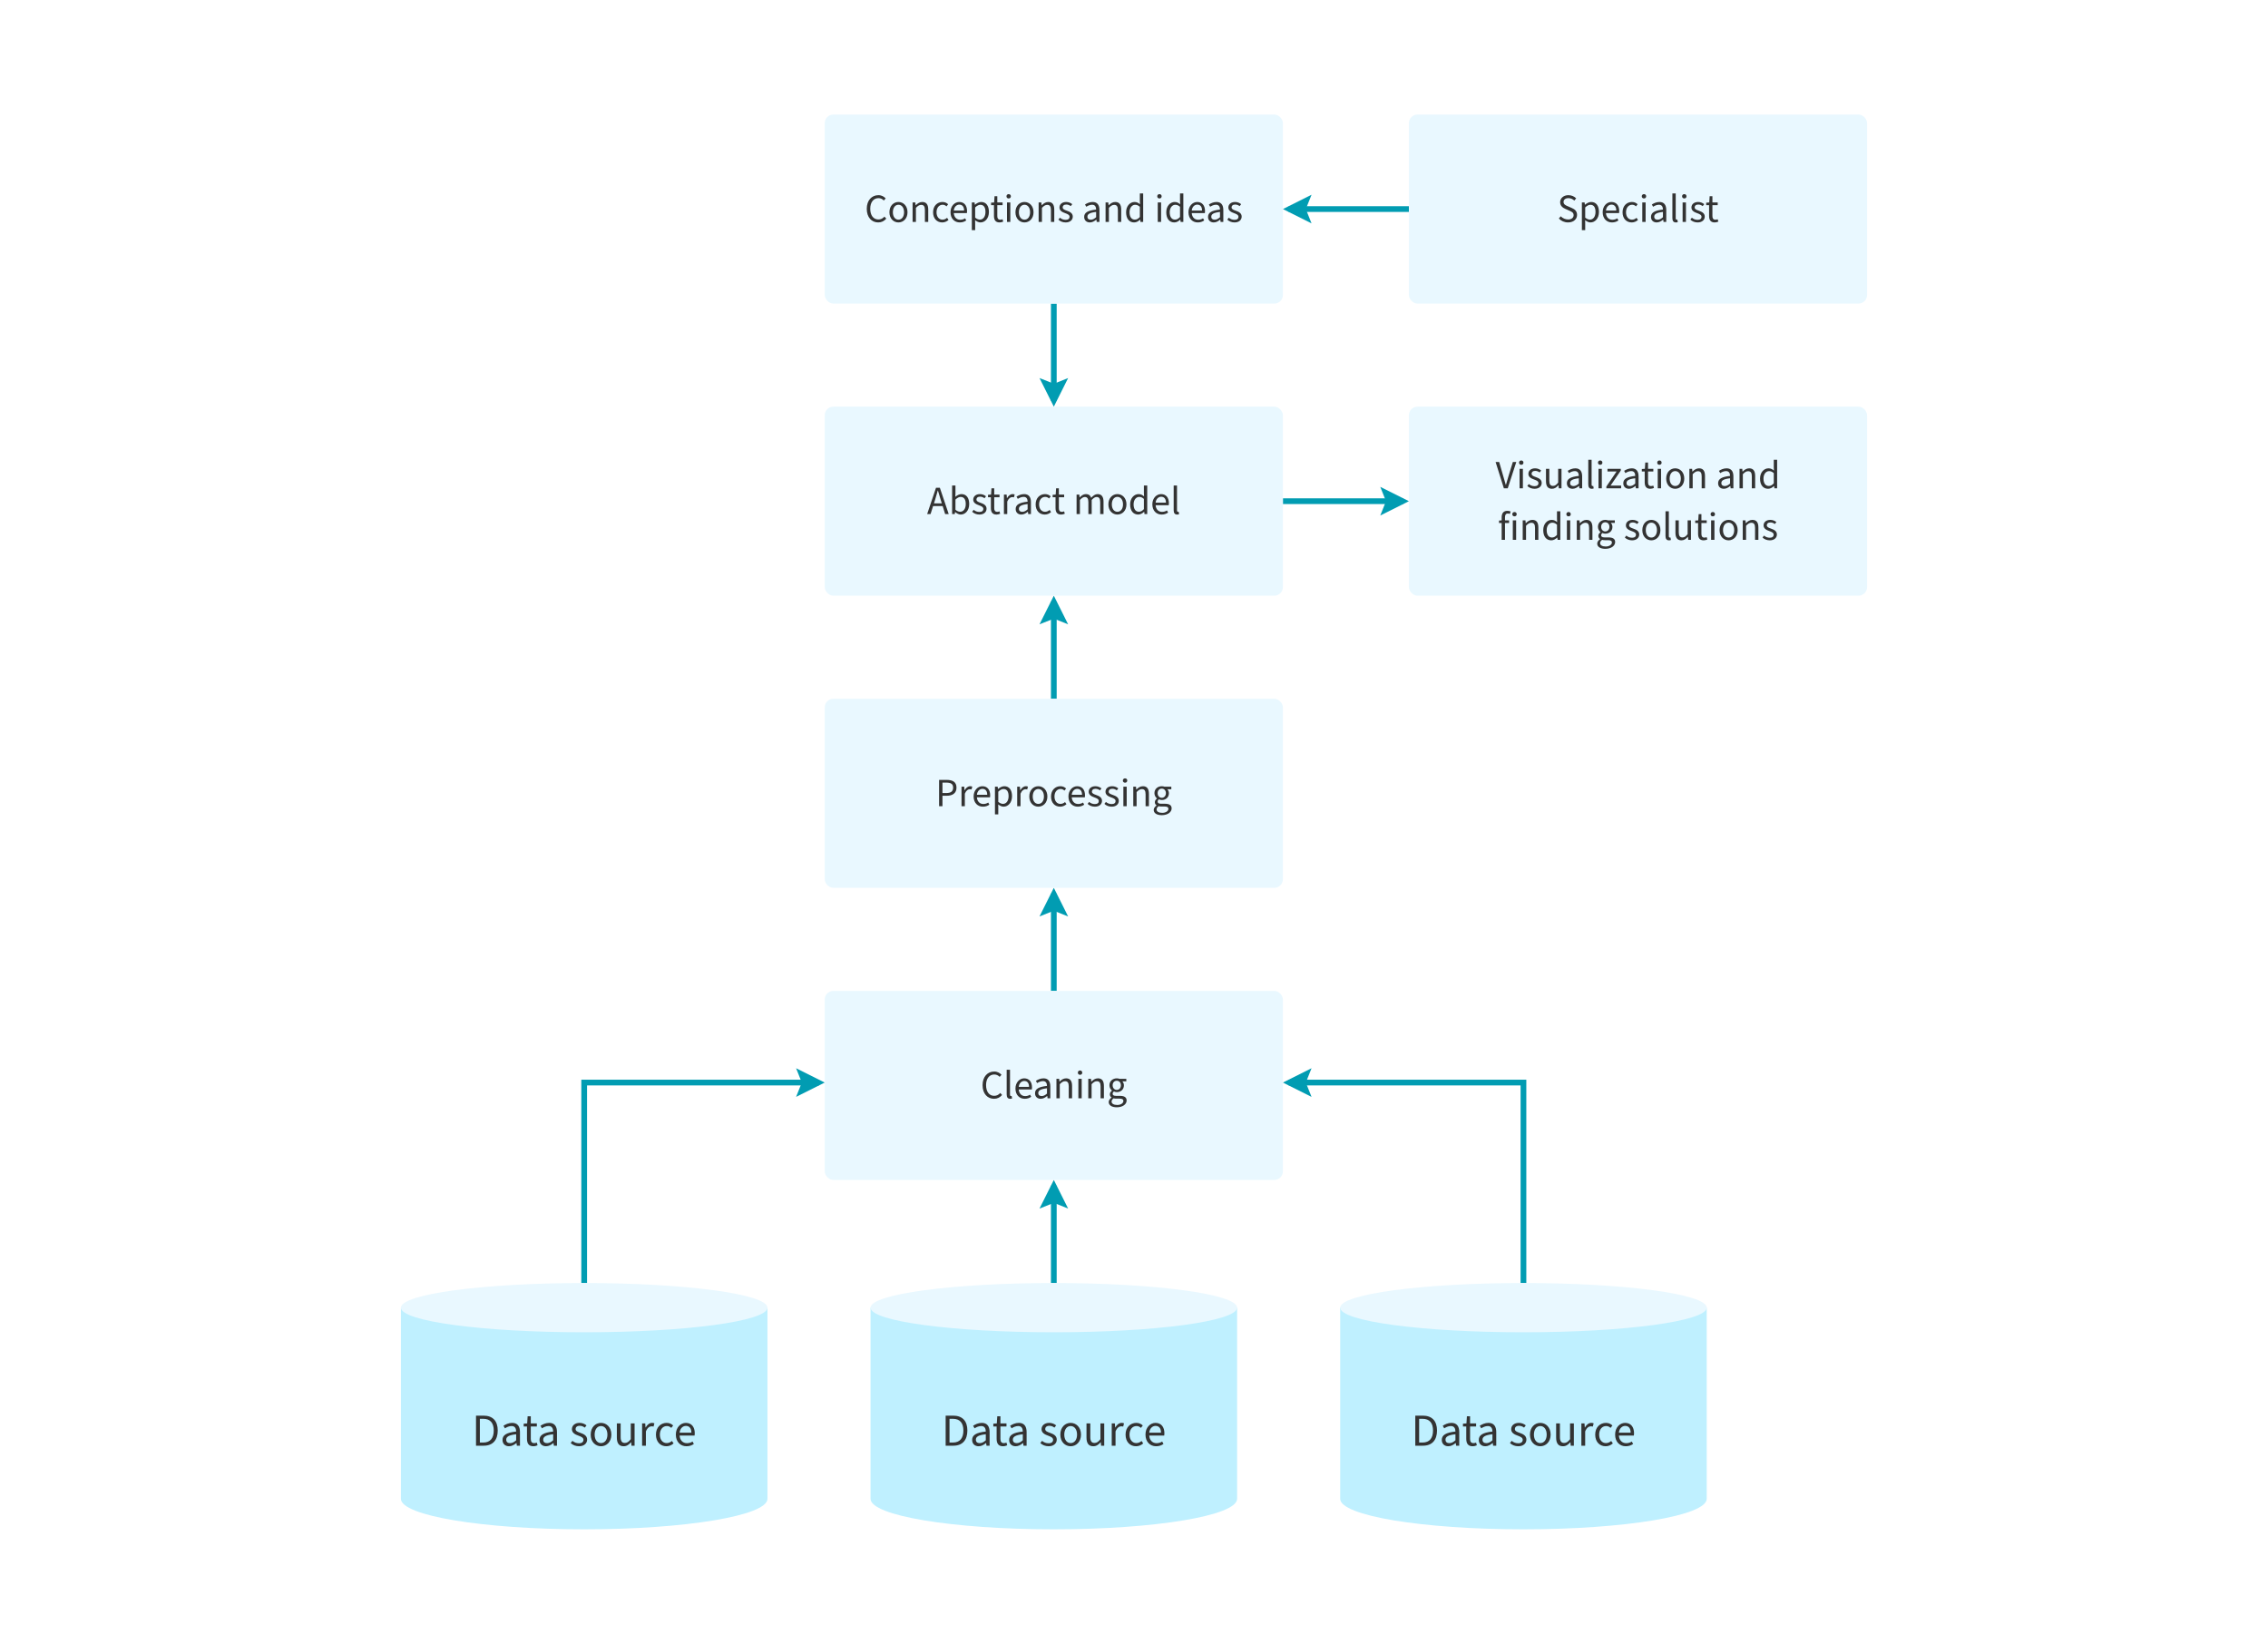 <svg width="792" height="574" viewBox="0 0 792 574" fill="none" xmlns="http://www.w3.org/2000/svg">
<rect width="792" height="574" fill="white"/>
<rect x="492" y="142" width="160" height="66" rx="3" fill="#E9F8FF"/>
<path d="M525.159 170.5L522.275 161.316H523.521L524.949 166.272C525.257 167.35 525.495 168.232 525.831 169.296H525.887C526.223 168.232 526.447 167.35 526.769 166.272L528.295 161.316H529.499L526.517 170.5H525.159ZM530.642 170.5V163.696H531.804V170.5H530.642ZM531.23 162.296C530.782 162.296 530.46 162.002 530.46 161.54C530.46 161.092 530.782 160.784 531.23 160.784C531.678 160.784 532 161.092 532 161.54C532 162.002 531.678 162.296 531.23 162.296ZM535.879 170.668C534.885 170.668 533.975 170.304 533.345 169.688L533.877 169.016C534.465 169.506 535.081 169.758 535.921 169.758C536.817 169.758 537.251 169.296 537.251 168.708C537.251 168.008 536.495 167.714 535.725 167.434C534.703 167.07 533.723 166.58 533.723 165.46C533.723 164.368 534.591 163.528 536.075 163.528C536.929 163.528 537.657 163.85 538.189 164.298L537.657 164.97C537.181 164.62 536.691 164.424 536.089 164.424C535.221 164.424 534.843 164.9 534.843 165.404C534.843 166.02 535.431 166.272 536.285 166.566C537.349 166.944 538.371 167.406 538.371 168.638C538.371 169.744 537.489 170.668 535.879 170.668ZM541.954 170.668C540.512 170.668 539.868 169.744 539.868 168.008V163.696H541.03V167.854C541.03 169.114 541.422 169.66 542.318 169.66C543.004 169.66 543.494 169.31 544.124 168.512V163.696H545.286V170.5H544.334L544.236 169.436H544.194C543.564 170.178 542.892 170.668 541.954 170.668ZM549.15 170.668C548.016 170.668 547.162 169.968 547.162 168.736C547.162 167.224 548.422 166.496 551.334 166.174C551.32 165.32 551.04 164.494 549.934 164.494C549.15 164.494 548.436 164.844 547.904 165.194L547.456 164.41C548.086 163.99 549.038 163.528 550.13 163.528C551.782 163.528 552.496 164.634 552.496 166.314V170.5H551.544L551.432 169.688H551.39C550.746 170.234 550.004 170.668 549.15 170.668ZM549.472 169.716C550.13 169.716 550.676 169.422 551.334 168.848V167C549.038 167.266 548.296 167.784 548.296 168.666C548.296 169.422 548.814 169.716 549.472 169.716ZM555.854 170.668C554.986 170.668 554.636 170.108 554.636 169.128V160.532H555.798V169.212C555.798 169.576 555.952 169.702 556.134 169.702C556.204 169.702 556.26 169.702 556.372 169.674L556.526 170.542C556.358 170.626 556.148 170.668 555.854 170.668ZM558.205 170.5V163.696H559.367V170.5H558.205ZM558.793 162.296C558.345 162.296 558.023 162.002 558.023 161.54C558.023 161.092 558.345 160.784 558.793 160.784C559.241 160.784 559.563 161.092 559.563 161.54C559.563 162.002 559.241 162.296 558.793 162.296ZM560.95 170.5V169.884L564.52 164.634H561.342V163.696H565.99V164.312L562.42 169.548H566.116V170.5H560.95ZM568.851 170.668C567.717 170.668 566.863 169.968 566.863 168.736C566.863 167.224 568.123 166.496 571.035 166.174C571.021 165.32 570.741 164.494 569.635 164.494C568.851 164.494 568.137 164.844 567.605 165.194L567.157 164.41C567.787 163.99 568.739 163.528 569.831 163.528C571.483 163.528 572.197 164.634 572.197 166.314V170.5H571.245L571.133 169.688H571.091C570.447 170.234 569.705 170.668 568.851 170.668ZM569.173 169.716C569.831 169.716 570.377 169.422 571.035 168.848V167C568.739 167.266 567.997 167.784 567.997 168.666C567.997 169.422 568.515 169.716 569.173 169.716ZM576.288 170.668C574.832 170.668 574.342 169.744 574.342 168.386V164.634H573.334V163.766L574.398 163.696L574.538 161.512H575.504V163.696H577.352V164.634H575.504V168.414C575.504 169.24 575.784 169.716 576.554 169.716C576.806 169.716 577.058 169.674 577.338 169.548L577.576 170.374C577.212 170.542 576.75 170.668 576.288 170.668ZM578.89 170.5V163.696H580.052V170.5H578.89ZM579.478 162.296C579.03 162.296 578.708 162.002 578.708 161.54C578.708 161.092 579.03 160.784 579.478 160.784C579.926 160.784 580.248 161.092 580.248 161.54C580.248 162.002 579.926 162.296 579.478 162.296ZM584.995 170.668C583.329 170.668 581.845 169.366 581.845 167.112C581.845 164.83 583.329 163.528 584.995 163.528C586.661 163.528 588.159 164.83 588.159 167.112C588.159 169.366 586.661 170.668 584.995 170.668ZM584.995 169.702C586.171 169.702 586.955 168.666 586.955 167.112C586.955 165.544 586.171 164.494 584.995 164.494C583.833 164.494 583.049 165.544 583.049 167.112C583.049 168.666 583.833 169.702 584.995 169.702ZM589.937 170.5V163.696H590.889L590.987 164.676H591.029C591.673 164.032 592.373 163.528 593.311 163.528C594.753 163.528 595.397 164.452 595.397 166.188V170.5H594.235V166.342C594.235 165.068 593.843 164.536 592.947 164.536C592.261 164.536 591.771 164.886 591.099 165.572V170.5H589.937ZM601.964 170.668C600.83 170.668 599.976 169.968 599.976 168.736C599.976 167.224 601.236 166.496 604.148 166.174C604.134 165.32 603.854 164.494 602.748 164.494C601.964 164.494 601.25 164.844 600.718 165.194L600.27 164.41C600.9 163.99 601.852 163.528 602.944 163.528C604.596 163.528 605.31 164.634 605.31 166.314V170.5H604.358L604.246 169.688H604.204C603.56 170.234 602.818 170.668 601.964 170.668ZM602.286 169.716C602.944 169.716 603.49 169.422 604.148 168.848V167C601.852 167.266 601.11 167.784 601.11 168.666C601.11 169.422 601.628 169.716 602.286 169.716ZM607.451 170.5V163.696H608.403L608.501 164.676H608.543C609.187 164.032 609.887 163.528 610.825 163.528C612.267 163.528 612.911 164.452 612.911 166.188V170.5H611.749V166.342C611.749 165.068 611.357 164.536 610.461 164.536C609.775 164.536 609.285 164.886 608.613 165.572V170.5H607.451ZM617.431 170.668C615.723 170.668 614.617 169.38 614.617 167.112C614.617 164.9 616.017 163.528 617.571 163.528C618.355 163.528 618.873 163.822 619.475 164.312L619.419 163.15V160.532H620.581V170.5H619.629L619.531 169.702H619.489C618.957 170.22 618.229 170.668 617.431 170.668ZM617.683 169.688C618.313 169.688 618.859 169.38 619.419 168.764V165.208C618.845 164.69 618.327 164.508 617.767 164.508C616.689 164.508 615.821 165.544 615.821 167.098C615.821 168.722 616.493 169.688 617.683 169.688ZM524.392 188.5V182.634H523.468V181.766L524.392 181.696V180.632C524.392 179.246 525.022 178.364 526.38 178.364C526.8 178.364 527.234 178.462 527.514 178.588L527.262 179.442C526.996 179.358 526.744 179.302 526.506 179.302C525.862 179.302 525.554 179.764 525.554 180.632V181.696H526.982V182.634H525.554V188.5H524.392ZM528.284 188.5V181.696H529.446V188.5H528.284ZM528.872 180.296C528.424 180.296 528.102 180.002 528.102 179.54C528.102 179.092 528.424 178.784 528.872 178.784C529.32 178.784 529.642 179.092 529.642 179.54C529.642 180.002 529.32 180.296 528.872 180.296ZM531.743 188.5V181.696H532.695L532.793 182.676H532.835C533.479 182.032 534.179 181.528 535.117 181.528C536.559 181.528 537.203 182.452 537.203 184.188V188.5H536.041V184.342C536.041 183.068 535.649 182.536 534.753 182.536C534.067 182.536 533.577 182.886 532.905 183.572V188.5H531.743ZM541.723 188.668C540.015 188.668 538.909 187.38 538.909 185.112C538.909 182.9 540.309 181.528 541.863 181.528C542.647 181.528 543.165 181.822 543.767 182.312L543.711 181.15V178.532H544.873V188.5H543.921L543.823 187.702H543.781C543.249 188.22 542.521 188.668 541.723 188.668ZM541.975 187.688C542.605 187.688 543.151 187.38 543.711 186.764V183.208C543.137 182.69 542.619 182.508 542.059 182.508C540.981 182.508 540.113 183.544 540.113 185.098C540.113 186.722 540.785 187.688 541.975 187.688ZM547.165 188.5V181.696H548.327V188.5H547.165ZM547.753 180.296C547.305 180.296 546.983 180.002 546.983 179.54C546.983 179.092 547.305 178.784 547.753 178.784C548.201 178.784 548.523 179.092 548.523 179.54C548.523 180.002 548.201 180.296 547.753 180.296ZM550.624 188.5V181.696H551.576L551.674 182.676H551.716C552.36 182.032 553.06 181.528 553.998 181.528C555.44 181.528 556.084 182.452 556.084 184.188V188.5H554.922V184.342C554.922 183.068 554.53 182.536 553.634 182.536C552.948 182.536 552.458 182.886 551.786 183.572V188.5H550.624ZM560.576 191.636C558.91 191.636 557.762 190.978 557.762 189.802C557.762 189.228 558.14 188.682 558.756 188.262V188.206C558.42 187.996 558.154 187.632 558.154 187.1C558.154 186.526 558.546 186.078 558.896 185.84V185.784C558.448 185.42 558.014 184.762 558.014 183.95C558.014 182.466 559.19 181.528 560.576 181.528C560.954 181.528 561.29 181.598 561.542 181.696H563.908V182.592H562.522C562.844 182.9 563.068 183.404 563.068 183.978C563.068 185.434 561.962 186.344 560.576 186.344C560.24 186.344 559.876 186.26 559.568 186.106C559.316 186.316 559.134 186.54 559.134 186.918C559.134 187.338 559.414 187.646 560.324 187.646H561.64C563.222 187.646 564.02 188.15 564.02 189.27C564.02 190.544 562.69 191.636 560.576 191.636ZM560.576 185.56C561.36 185.56 562.018 184.944 562.018 183.95C562.018 182.97 561.374 182.368 560.576 182.368C559.778 182.368 559.134 182.956 559.134 183.95C559.134 184.944 559.792 185.56 560.576 185.56ZM560.744 190.824C562.032 190.824 562.886 190.152 562.886 189.452C562.886 188.822 562.41 188.612 561.514 188.612H560.352C560.086 188.612 559.764 188.584 559.47 188.5C558.98 188.85 558.77 189.256 558.77 189.648C558.77 190.376 559.512 190.824 560.744 190.824ZM569.929 188.668C568.935 188.668 568.025 188.304 567.395 187.688L567.927 187.016C568.515 187.506 569.131 187.758 569.971 187.758C570.867 187.758 571.301 187.296 571.301 186.708C571.301 186.008 570.545 185.714 569.775 185.434C568.753 185.07 567.773 184.58 567.773 183.46C567.773 182.368 568.641 181.528 570.125 181.528C570.979 181.528 571.707 181.85 572.239 182.298L571.707 182.97C571.231 182.62 570.741 182.424 570.139 182.424C569.271 182.424 568.893 182.9 568.893 183.404C568.893 184.02 569.481 184.272 570.335 184.566C571.399 184.944 572.421 185.406 572.421 186.638C572.421 187.744 571.539 188.668 569.929 188.668ZM576.662 188.668C574.996 188.668 573.512 187.366 573.512 185.112C573.512 182.83 574.996 181.528 576.662 181.528C578.328 181.528 579.826 182.83 579.826 185.112C579.826 187.366 578.328 188.668 576.662 188.668ZM576.662 187.702C577.838 187.702 578.622 186.666 578.622 185.112C578.622 183.544 577.838 182.494 576.662 182.494C575.5 182.494 574.716 183.544 574.716 185.112C574.716 186.666 575.5 187.702 576.662 187.702ZM582.822 188.668C581.954 188.668 581.604 188.108 581.604 187.128V178.532H582.766V187.212C582.766 187.576 582.92 187.702 583.102 187.702C583.172 187.702 583.228 187.702 583.34 187.674L583.494 188.542C583.326 188.626 583.116 188.668 582.822 188.668ZM587.16 188.668C585.718 188.668 585.074 187.744 585.074 186.008V181.696H586.236V185.854C586.236 187.114 586.628 187.66 587.524 187.66C588.21 187.66 588.7 187.31 589.33 186.512V181.696H590.492V188.5H589.54L589.442 187.436H589.4C588.77 188.178 588.098 188.668 587.16 188.668ZM594.93 188.668C593.474 188.668 592.984 187.744 592.984 186.386V182.634H591.976V181.766L593.04 181.696L593.18 179.512H594.146V181.696H595.994V182.634H594.146V186.414C594.146 187.24 594.426 187.716 595.196 187.716C595.448 187.716 595.7 187.674 595.98 187.548L596.218 188.374C595.854 188.542 595.392 188.668 594.93 188.668ZM597.532 188.5V181.696H598.694V188.5H597.532ZM598.12 180.296C597.672 180.296 597.35 180.002 597.35 179.54C597.35 179.092 597.672 178.784 598.12 178.784C598.568 178.784 598.89 179.092 598.89 179.54C598.89 180.002 598.568 180.296 598.12 180.296ZM603.637 188.668C601.971 188.668 600.487 187.366 600.487 185.112C600.487 182.83 601.971 181.528 603.637 181.528C605.303 181.528 606.801 182.83 606.801 185.112C606.801 187.366 605.303 188.668 603.637 188.668ZM603.637 187.702C604.813 187.702 605.597 186.666 605.597 185.112C605.597 183.544 604.813 182.494 603.637 182.494C602.475 182.494 601.691 183.544 601.691 185.112C601.691 186.666 602.475 187.702 603.637 187.702ZM608.579 188.5V181.696H609.531L609.629 182.676H609.671C610.315 182.032 611.015 181.528 611.953 181.528C613.395 181.528 614.039 182.452 614.039 184.188V188.5H612.877V184.342C612.877 183.068 612.485 182.536 611.589 182.536C610.903 182.536 610.413 182.886 609.741 183.572V188.5H608.579ZM618.013 188.668C617.019 188.668 616.109 188.304 615.479 187.688L616.011 187.016C616.599 187.506 617.215 187.758 618.055 187.758C618.951 187.758 619.385 187.296 619.385 186.708C619.385 186.008 618.629 185.714 617.859 185.434C616.837 185.07 615.857 184.58 615.857 183.46C615.857 182.368 616.725 181.528 618.209 181.528C619.063 181.528 619.791 181.85 620.323 182.298L619.791 182.97C619.315 182.62 618.825 182.424 618.223 182.424C617.355 182.424 616.977 182.9 616.977 183.404C616.977 184.02 617.565 184.272 618.419 184.566C619.483 184.944 620.505 185.406 620.505 186.638C620.505 187.744 619.623 188.668 618.013 188.668Z" fill="#333333"/>
<path d="M532 448L532 378L450 378" stroke="#019CB2" stroke-width="2"/>
<path d="M448 377.999C448 377.999 458 383 458 383L456.001 377.999L458 373C458 373 448 377.999 448 377.999Z" fill="#019CB2"/>
<path d="M204 448L204 378L286 378" stroke="#019CB2" stroke-width="2"/>
<path d="M288 377.999C288 377.999 278 383 278 383L279.999 377.999L278 373C278 373 288 377.999 288 377.999Z" fill="#019CB2"/>
<path d="M368 448L368 414" stroke="#019CB2" stroke-width="2"/>
<path d="M368.001 412C368.001 412 363 422 363 422L368.001 420.001L373 422C373 422 368.001 412 368.001 412Z" fill="#019CB2"/>
<path d="M304 456.6V523.346C304 529.23 332.654 534 368 534C403.346 534 432 529.23 432 523.346V456.6H304Z" fill="#BFF0FF"/>
<ellipse cx="368" cy="456.6" rx="64" ry="8.6" fill="#E9F8FF"/>
<path d="M330.229 504.8V494.304H332.853C336.085 494.304 337.813 496.176 337.813 499.504C337.813 502.848 336.085 504.8 332.917 504.8H330.229ZM331.573 503.696H332.757C335.205 503.696 336.421 502.16 336.421 499.504C336.421 496.864 335.205 495.408 332.757 495.408H331.573V503.696ZM341.752 504.992C340.456 504.992 339.48 504.192 339.48 502.784C339.48 501.056 340.92 500.224 344.248 499.856C344.232 498.88 343.912 497.936 342.648 497.936C341.752 497.936 340.936 498.336 340.328 498.736L339.816 497.84C340.536 497.36 341.624 496.832 342.872 496.832C344.76 496.832 345.576 498.096 345.576 500.016V504.8H344.488L344.36 503.872H344.312C343.576 504.496 342.728 504.992 341.752 504.992ZM342.12 503.904C342.872 503.904 343.496 503.568 344.248 502.912V500.8C341.624 501.104 340.776 501.696 340.776 502.704C340.776 503.568 341.368 503.904 342.12 503.904ZM350.252 504.992C348.588 504.992 348.028 503.936 348.028 502.384V498.096H346.876V497.104L348.092 497.024L348.252 494.528H349.356V497.024H351.468V498.096H349.356V502.416C349.356 503.36 349.676 503.904 350.556 503.904C350.844 503.904 351.132 503.856 351.452 503.712L351.724 504.656C351.308 504.848 350.78 504.992 350.252 504.992ZM354.674 504.992C353.378 504.992 352.402 504.192 352.402 502.784C352.402 501.056 353.842 500.224 357.17 499.856C357.154 498.88 356.834 497.936 355.57 497.936C354.674 497.936 353.858 498.336 353.25 498.736L352.738 497.84C353.458 497.36 354.546 496.832 355.794 496.832C357.682 496.832 358.498 498.096 358.498 500.016V504.8H357.41L357.282 503.872H357.234C356.498 504.496 355.65 504.992 354.674 504.992ZM355.042 503.904C355.794 503.904 356.418 503.568 357.17 502.912V500.8C354.546 501.104 353.698 501.696 353.698 502.704C353.698 503.568 354.29 503.904 355.042 503.904ZM366.18 504.992C365.044 504.992 364.004 504.576 363.284 503.872L363.892 503.104C364.564 503.664 365.268 503.952 366.228 503.952C367.252 503.952 367.748 503.424 367.748 502.752C367.748 501.952 366.884 501.616 366.004 501.296C364.836 500.88 363.716 500.32 363.716 499.04C363.716 497.792 364.708 496.832 366.404 496.832C367.38 496.832 368.212 497.2 368.82 497.712L368.212 498.48C367.668 498.08 367.108 497.856 366.42 497.856C365.428 497.856 364.996 498.4 364.996 498.976C364.996 499.68 365.668 499.968 366.644 500.304C367.86 500.736 369.028 501.264 369.028 502.672C369.028 503.936 368.02 504.992 366.18 504.992ZM373.875 504.992C371.971 504.992 370.275 503.504 370.275 500.928C370.275 498.32 371.971 496.832 373.875 496.832C375.779 496.832 377.491 498.32 377.491 500.928C377.491 503.504 375.779 504.992 373.875 504.992ZM373.875 503.888C375.219 503.888 376.115 502.704 376.115 500.928C376.115 499.136 375.219 497.936 373.875 497.936C372.547 497.936 371.651 499.136 371.651 500.928C371.651 502.704 372.547 503.888 373.875 503.888ZM381.795 504.992C380.147 504.992 379.411 503.936 379.411 501.952V497.024H380.739V501.776C380.739 503.216 381.187 503.84 382.211 503.84C382.995 503.84 383.555 503.44 384.275 502.528V497.024H385.603V504.8H384.515L384.403 503.584H384.355C383.635 504.432 382.867 504.992 381.795 504.992ZM388.226 504.8V497.024H389.314L389.426 498.432H389.474C390.018 497.456 390.818 496.832 391.682 496.832C392.034 496.832 392.274 496.88 392.514 496.992L392.226 498.128C392.002 498.064 391.826 498.032 391.522 498.032C390.866 498.032 390.082 498.496 389.554 499.808V504.8H388.226ZM396.704 504.992C394.64 504.992 393.056 503.504 393.056 500.928C393.056 498.32 394.8 496.832 396.8 496.832C397.824 496.832 398.528 497.232 399.072 497.744L398.416 498.576C397.984 498.176 397.488 497.936 396.864 497.936C395.456 497.936 394.432 499.136 394.432 500.928C394.432 502.704 395.392 503.888 396.816 503.888C397.536 503.888 398.176 503.568 398.64 503.152L399.216 504C398.512 504.64 397.632 504.992 396.704 504.992ZM403.721 504.992C401.641 504.992 400.009 503.488 400.009 500.912C400.009 498.384 401.721 496.832 403.497 496.832C405.481 496.832 406.617 498.24 406.617 500.48C406.617 500.768 406.601 501.008 406.553 501.264H401.321C401.433 502.864 402.409 503.92 403.881 503.92C404.633 503.92 405.289 503.712 405.833 503.344L406.297 504.192C405.625 504.672 404.793 504.992 403.721 504.992ZM401.321 500.24H405.433C405.433 498.704 404.713 497.888 403.529 497.888C402.441 497.888 401.481 498.752 401.321 500.24Z" fill="#333333"/>
<path d="M140 456.6V523.346C140 529.23 168.654 534 204 534C239.346 534 268 529.23 268 523.346V456.6H140Z" fill="#BFF0FF"/>
<ellipse cx="204" cy="456.6" rx="64" ry="8.6" fill="#E9F8FF"/>
<path d="M166.229 504.8V494.304H168.853C172.085 494.304 173.813 496.176 173.813 499.504C173.813 502.848 172.085 504.8 168.917 504.8H166.229ZM167.573 503.696H168.757C171.205 503.696 172.421 502.16 172.421 499.504C172.421 496.864 171.205 495.408 168.757 495.408H167.573V503.696ZM177.752 504.992C176.456 504.992 175.48 504.192 175.48 502.784C175.48 501.056 176.92 500.224 180.248 499.856C180.232 498.88 179.912 497.936 178.648 497.936C177.752 497.936 176.936 498.336 176.328 498.736L175.816 497.84C176.536 497.36 177.624 496.832 178.872 496.832C180.76 496.832 181.576 498.096 181.576 500.016V504.8H180.488L180.36 503.872H180.312C179.576 504.496 178.728 504.992 177.752 504.992ZM178.12 503.904C178.872 503.904 179.496 503.568 180.248 502.912V500.8C177.624 501.104 176.776 501.696 176.776 502.704C176.776 503.568 177.368 503.904 178.12 503.904ZM186.252 504.992C184.588 504.992 184.028 503.936 184.028 502.384V498.096H182.876V497.104L184.092 497.024L184.252 494.528H185.356V497.024H187.468V498.096H185.356V502.416C185.356 503.36 185.676 503.904 186.556 503.904C186.844 503.904 187.132 503.856 187.452 503.712L187.724 504.656C187.308 504.848 186.78 504.992 186.252 504.992ZM190.674 504.992C189.378 504.992 188.402 504.192 188.402 502.784C188.402 501.056 189.842 500.224 193.17 499.856C193.154 498.88 192.834 497.936 191.57 497.936C190.674 497.936 189.858 498.336 189.25 498.736L188.738 497.84C189.458 497.36 190.546 496.832 191.794 496.832C193.682 496.832 194.498 498.096 194.498 500.016V504.8H193.41L193.282 503.872H193.234C192.498 504.496 191.65 504.992 190.674 504.992ZM191.042 503.904C191.794 503.904 192.418 503.568 193.17 502.912V500.8C190.546 501.104 189.698 501.696 189.698 502.704C189.698 503.568 190.29 503.904 191.042 503.904ZM202.18 504.992C201.044 504.992 200.004 504.576 199.284 503.872L199.892 503.104C200.564 503.664 201.268 503.952 202.228 503.952C203.252 503.952 203.748 503.424 203.748 502.752C203.748 501.952 202.884 501.616 202.004 501.296C200.836 500.88 199.716 500.32 199.716 499.04C199.716 497.792 200.708 496.832 202.404 496.832C203.38 496.832 204.212 497.2 204.82 497.712L204.212 498.48C203.668 498.08 203.108 497.856 202.42 497.856C201.428 497.856 200.996 498.4 200.996 498.976C200.996 499.68 201.668 499.968 202.644 500.304C203.86 500.736 205.028 501.264 205.028 502.672C205.028 503.936 204.02 504.992 202.18 504.992ZM209.875 504.992C207.971 504.992 206.275 503.504 206.275 500.928C206.275 498.32 207.971 496.832 209.875 496.832C211.779 496.832 213.491 498.32 213.491 500.928C213.491 503.504 211.779 504.992 209.875 504.992ZM209.875 503.888C211.219 503.888 212.115 502.704 212.115 500.928C212.115 499.136 211.219 497.936 209.875 497.936C208.547 497.936 207.651 499.136 207.651 500.928C207.651 502.704 208.547 503.888 209.875 503.888ZM217.795 504.992C216.147 504.992 215.411 503.936 215.411 501.952V497.024H216.739V501.776C216.739 503.216 217.187 503.84 218.211 503.84C218.995 503.84 219.555 503.44 220.275 502.528V497.024H221.603V504.8H220.515L220.403 503.584H220.355C219.635 504.432 218.867 504.992 217.795 504.992ZM224.226 504.8V497.024H225.314L225.426 498.432H225.474C226.018 497.456 226.818 496.832 227.682 496.832C228.034 496.832 228.274 496.88 228.514 496.992L228.226 498.128C228.002 498.064 227.826 498.032 227.522 498.032C226.866 498.032 226.082 498.496 225.554 499.808V504.8H224.226ZM232.704 504.992C230.64 504.992 229.056 503.504 229.056 500.928C229.056 498.32 230.8 496.832 232.8 496.832C233.824 496.832 234.528 497.232 235.072 497.744L234.416 498.576C233.984 498.176 233.488 497.936 232.864 497.936C231.456 497.936 230.432 499.136 230.432 500.928C230.432 502.704 231.392 503.888 232.816 503.888C233.536 503.888 234.176 503.568 234.64 503.152L235.216 504C234.512 504.64 233.632 504.992 232.704 504.992ZM239.721 504.992C237.641 504.992 236.009 503.488 236.009 500.912C236.009 498.384 237.721 496.832 239.497 496.832C241.481 496.832 242.617 498.24 242.617 500.48C242.617 500.768 242.601 501.008 242.553 501.264H237.321C237.433 502.864 238.409 503.92 239.881 503.92C240.633 503.92 241.289 503.712 241.833 503.344L242.297 504.192C241.625 504.672 240.793 504.992 239.721 504.992ZM237.321 500.24H241.433C241.433 498.704 240.713 497.888 239.529 497.888C238.441 497.888 237.481 498.752 237.321 500.24Z" fill="#333333"/>
<path d="M468 456.6V523.346C468 529.23 496.654 534 532 534C567.346 534 596 529.23 596 523.346V456.6H468Z" fill="#BFF0FF"/>
<ellipse cx="532" cy="456.6" rx="64" ry="8.6" fill="#E9F8FF"/>
<path d="M494.229 504.8V494.304H496.853C500.085 494.304 501.813 496.176 501.813 499.504C501.813 502.848 500.085 504.8 496.917 504.8H494.229ZM495.573 503.696H496.757C499.205 503.696 500.421 502.16 500.421 499.504C500.421 496.864 499.205 495.408 496.757 495.408H495.573V503.696ZM505.752 504.992C504.456 504.992 503.48 504.192 503.48 502.784C503.48 501.056 504.92 500.224 508.248 499.856C508.232 498.88 507.912 497.936 506.648 497.936C505.752 497.936 504.936 498.336 504.328 498.736L503.816 497.84C504.536 497.36 505.624 496.832 506.872 496.832C508.76 496.832 509.576 498.096 509.576 500.016V504.8H508.488L508.36 503.872H508.312C507.576 504.496 506.728 504.992 505.752 504.992ZM506.12 503.904C506.872 503.904 507.496 503.568 508.248 502.912V500.8C505.624 501.104 504.776 501.696 504.776 502.704C504.776 503.568 505.368 503.904 506.12 503.904ZM514.252 504.992C512.588 504.992 512.028 503.936 512.028 502.384V498.096H510.876V497.104L512.092 497.024L512.252 494.528H513.356V497.024H515.468V498.096H513.356V502.416C513.356 503.36 513.676 503.904 514.556 503.904C514.844 503.904 515.132 503.856 515.452 503.712L515.724 504.656C515.308 504.848 514.78 504.992 514.252 504.992ZM518.674 504.992C517.378 504.992 516.402 504.192 516.402 502.784C516.402 501.056 517.842 500.224 521.17 499.856C521.154 498.88 520.834 497.936 519.57 497.936C518.674 497.936 517.858 498.336 517.25 498.736L516.738 497.84C517.458 497.36 518.546 496.832 519.794 496.832C521.682 496.832 522.498 498.096 522.498 500.016V504.8H521.41L521.282 503.872H521.234C520.498 504.496 519.65 504.992 518.674 504.992ZM519.042 503.904C519.794 503.904 520.418 503.568 521.17 502.912V500.8C518.546 501.104 517.698 501.696 517.698 502.704C517.698 503.568 518.29 503.904 519.042 503.904ZM530.18 504.992C529.044 504.992 528.004 504.576 527.284 503.872L527.892 503.104C528.564 503.664 529.268 503.952 530.228 503.952C531.252 503.952 531.748 503.424 531.748 502.752C531.748 501.952 530.884 501.616 530.004 501.296C528.836 500.88 527.716 500.32 527.716 499.04C527.716 497.792 528.708 496.832 530.404 496.832C531.38 496.832 532.212 497.2 532.82 497.712L532.212 498.48C531.668 498.08 531.108 497.856 530.42 497.856C529.428 497.856 528.996 498.4 528.996 498.976C528.996 499.68 529.668 499.968 530.644 500.304C531.86 500.736 533.028 501.264 533.028 502.672C533.028 503.936 532.02 504.992 530.18 504.992ZM537.875 504.992C535.971 504.992 534.275 503.504 534.275 500.928C534.275 498.32 535.971 496.832 537.875 496.832C539.779 496.832 541.491 498.32 541.491 500.928C541.491 503.504 539.779 504.992 537.875 504.992ZM537.875 503.888C539.219 503.888 540.115 502.704 540.115 500.928C540.115 499.136 539.219 497.936 537.875 497.936C536.547 497.936 535.651 499.136 535.651 500.928C535.651 502.704 536.547 503.888 537.875 503.888ZM545.795 504.992C544.147 504.992 543.411 503.936 543.411 501.952V497.024H544.739V501.776C544.739 503.216 545.187 503.84 546.211 503.84C546.995 503.84 547.555 503.44 548.275 502.528V497.024H549.603V504.8H548.515L548.403 503.584H548.355C547.635 504.432 546.867 504.992 545.795 504.992ZM552.226 504.8V497.024H553.314L553.426 498.432H553.474C554.018 497.456 554.818 496.832 555.682 496.832C556.034 496.832 556.274 496.88 556.514 496.992L556.226 498.128C556.002 498.064 555.826 498.032 555.522 498.032C554.866 498.032 554.082 498.496 553.554 499.808V504.8H552.226ZM560.704 504.992C558.64 504.992 557.056 503.504 557.056 500.928C557.056 498.32 558.8 496.832 560.8 496.832C561.824 496.832 562.528 497.232 563.072 497.744L562.416 498.576C561.984 498.176 561.488 497.936 560.864 497.936C559.456 497.936 558.432 499.136 558.432 500.928C558.432 502.704 559.392 503.888 560.816 503.888C561.536 503.888 562.176 503.568 562.64 503.152L563.216 504C562.512 504.64 561.632 504.992 560.704 504.992ZM567.721 504.992C565.641 504.992 564.009 503.488 564.009 500.912C564.009 498.384 565.721 496.832 567.497 496.832C569.481 496.832 570.617 498.24 570.617 500.48C570.617 500.768 570.601 501.008 570.553 501.264H565.321C565.433 502.864 566.409 503.92 567.881 503.92C568.633 503.92 569.289 503.712 569.833 503.344L570.297 504.192C569.625 504.672 568.793 504.992 567.721 504.992ZM565.321 500.24H569.433C569.433 498.704 568.713 497.888 567.529 497.888C566.441 497.888 565.481 498.752 565.321 500.24Z" fill="#333333"/>
<path d="M368 106L368 140" stroke="#019CB2" stroke-width="2"/>
<path d="M368.001 142C368.001 142 363 132 363 132L368.001 133.999L373 132C373 132 368.001 142 368.001 142Z" fill="#019CB2"/>
<path d="M368 244L368 210" stroke="#019CB2" stroke-width="2"/>
<path d="M368.001 208C368.001 208 363 218 363 218L368.001 216.001L373 218C373 218 368.001 208 368.001 208Z" fill="#019CB2"/>
<path d="M368 346L368 312" stroke="#019CB2" stroke-width="2"/>
<path d="M367.999 310C367.999 310 373 320 373 320L367.999 318.001L363 320C363 320 367.999 310 367.999 310Z" fill="#019CB2"/>
<path d="M448 175L490 175" stroke="#019CB2" stroke-width="2"/>
<path d="M492 175.001C492 175.001 482 170 482 170L483.999 175.001L482 180C482 180 492 175.001 492 175.001Z" fill="#019CB2"/>
<path d="M492 73L450 73" stroke="#019CB2" stroke-width="2"/>
<path d="M448 73.001C448 73.001 458 68 458 68L456.001 73.001L458 78C458 78 448 73.001 448 73.001Z" fill="#019CB2"/>
<rect x="288" y="40" width="160" height="66" rx="3" fill="#E9F8FF"/>
<path d="M306.683 77.668C304.387 77.668 302.679 75.904 302.679 72.908C302.679 69.954 304.415 68.148 306.753 68.148C307.873 68.148 308.741 68.68 309.287 69.282L308.643 70.01C308.153 69.506 307.551 69.184 306.767 69.184C305.045 69.184 303.897 70.598 303.897 72.88C303.897 75.19 304.989 76.632 306.725 76.632C307.607 76.632 308.265 76.282 308.853 75.638L309.497 76.338C308.755 77.192 307.859 77.668 306.683 77.668ZM313.743 77.668C312.077 77.668 310.593 76.366 310.593 74.112C310.593 71.83 312.077 70.528 313.743 70.528C315.409 70.528 316.907 71.83 316.907 74.112C316.907 76.366 315.409 77.668 313.743 77.668ZM313.743 76.702C314.919 76.702 315.703 75.666 315.703 74.112C315.703 72.544 314.919 71.494 313.743 71.494C312.581 71.494 311.797 72.544 311.797 74.112C311.797 75.666 312.581 76.702 313.743 76.702ZM318.685 77.5V70.696H319.637L319.735 71.676H319.777C320.421 71.032 321.121 70.528 322.059 70.528C323.501 70.528 324.145 71.452 324.145 73.188V77.5H322.983V73.342C322.983 72.068 322.591 71.536 321.695 71.536C321.009 71.536 320.519 71.886 319.847 72.572V77.5H318.685ZM329.029 77.668C327.223 77.668 325.837 76.366 325.837 74.112C325.837 71.83 327.363 70.528 329.113 70.528C330.009 70.528 330.625 70.878 331.101 71.326L330.527 72.054C330.149 71.704 329.715 71.494 329.169 71.494C327.937 71.494 327.041 72.544 327.041 74.112C327.041 75.666 327.881 76.702 329.127 76.702C329.757 76.702 330.317 76.422 330.723 76.058L331.227 76.8C330.611 77.36 329.841 77.668 329.029 77.668ZM335.169 77.668C333.349 77.668 331.921 76.352 331.921 74.098C331.921 71.886 333.419 70.528 334.973 70.528C336.709 70.528 337.703 71.76 337.703 73.72C337.703 73.972 337.689 74.182 337.647 74.406H333.069C333.167 75.806 334.021 76.73 335.309 76.73C335.967 76.73 336.541 76.548 337.017 76.226L337.423 76.968C336.835 77.388 336.107 77.668 335.169 77.668ZM333.069 73.51H336.667C336.667 72.166 336.037 71.452 335.001 71.452C334.049 71.452 333.209 72.208 333.069 73.51ZM339.371 80.37V70.696H340.323L340.421 71.48H340.463C341.079 70.962 341.849 70.528 342.633 70.528C344.383 70.528 345.335 71.886 345.335 74C345.335 76.31 343.935 77.668 342.381 77.668C341.765 77.668 341.121 77.374 340.505 76.884L340.533 78.074V80.37H339.371ZM342.185 76.688C343.305 76.688 344.131 75.68 344.131 74C344.131 72.502 343.613 71.508 342.339 71.508C341.765 71.508 341.191 71.816 340.533 72.432V75.988C341.149 76.506 341.737 76.688 342.185 76.688ZM349.046 77.668C347.59 77.668 347.1 76.744 347.1 75.386V71.634H346.092V70.766L347.156 70.696L347.296 68.512H348.262V70.696H350.11V71.634H348.262V75.414C348.262 76.24 348.542 76.716 349.312 76.716C349.564 76.716 349.816 76.674 350.096 76.548L350.334 77.374C349.97 77.542 349.508 77.668 349.046 77.668ZM351.648 77.5V70.696H352.81V77.5H351.648ZM352.236 69.296C351.788 69.296 351.466 69.002 351.466 68.54C351.466 68.092 351.788 67.784 352.236 67.784C352.684 67.784 353.006 68.092 353.006 68.54C353.006 69.002 352.684 69.296 352.236 69.296ZM357.753 77.668C356.087 77.668 354.603 76.366 354.603 74.112C354.603 71.83 356.087 70.528 357.753 70.528C359.419 70.528 360.917 71.83 360.917 74.112C360.917 76.366 359.419 77.668 357.753 77.668ZM357.753 76.702C358.929 76.702 359.713 75.666 359.713 74.112C359.713 72.544 358.929 71.494 357.753 71.494C356.591 71.494 355.807 72.544 355.807 74.112C355.807 75.666 356.591 76.702 357.753 76.702ZM362.695 77.5V70.696H363.647L363.745 71.676H363.787C364.431 71.032 365.131 70.528 366.069 70.528C367.511 70.528 368.155 71.452 368.155 73.188V77.5H366.993V73.342C366.993 72.068 366.601 71.536 365.705 71.536C365.019 71.536 364.529 71.886 363.857 72.572V77.5H362.695ZM372.129 77.668C371.135 77.668 370.225 77.304 369.595 76.688L370.127 76.016C370.715 76.506 371.331 76.758 372.171 76.758C373.067 76.758 373.501 76.296 373.501 75.708C373.501 75.008 372.745 74.714 371.975 74.434C370.953 74.07 369.973 73.58 369.973 72.46C369.973 71.368 370.841 70.528 372.325 70.528C373.179 70.528 373.907 70.85 374.439 71.298L373.907 71.97C373.431 71.62 372.941 71.424 372.339 71.424C371.471 71.424 371.093 71.9 371.093 72.404C371.093 73.02 371.681 73.272 372.535 73.566C373.599 73.944 374.621 74.406 374.621 75.638C374.621 76.744 373.739 77.668 372.129 77.668ZM380.587 77.668C379.453 77.668 378.599 76.968 378.599 75.736C378.599 74.224 379.859 73.496 382.771 73.174C382.757 72.32 382.477 71.494 381.371 71.494C380.587 71.494 379.873 71.844 379.341 72.194L378.893 71.41C379.523 70.99 380.475 70.528 381.567 70.528C383.219 70.528 383.933 71.634 383.933 73.314V77.5H382.981L382.869 76.688H382.827C382.183 77.234 381.441 77.668 380.587 77.668ZM380.909 76.716C381.567 76.716 382.113 76.422 382.771 75.848V74C380.475 74.266 379.733 74.784 379.733 75.666C379.733 76.422 380.251 76.716 380.909 76.716ZM386.074 77.5V70.696H387.026L387.124 71.676H387.166C387.81 71.032 388.51 70.528 389.448 70.528C390.89 70.528 391.534 71.452 391.534 73.188V77.5H390.372V73.342C390.372 72.068 389.98 71.536 389.084 71.536C388.398 71.536 387.908 71.886 387.236 72.572V77.5H386.074ZM396.054 77.668C394.346 77.668 393.24 76.38 393.24 74.112C393.24 71.9 394.64 70.528 396.194 70.528C396.978 70.528 397.496 70.822 398.098 71.312L398.042 70.15V67.532H399.204V77.5H398.252L398.154 76.702H398.112C397.58 77.22 396.852 77.668 396.054 77.668ZM396.306 76.688C396.936 76.688 397.482 76.38 398.042 75.764V72.208C397.468 71.69 396.95 71.508 396.39 71.508C395.312 71.508 394.444 72.544 394.444 74.098C394.444 75.722 395.116 76.688 396.306 76.688ZM404.298 77.5V70.696H405.46V77.5H404.298ZM404.886 69.296C404.438 69.296 404.116 69.002 404.116 68.54C404.116 68.092 404.438 67.784 404.886 67.784C405.334 67.784 405.656 68.092 405.656 68.54C405.656 69.002 405.334 69.296 404.886 69.296ZM410.081 77.668C408.373 77.668 407.267 76.38 407.267 74.112C407.267 71.9 408.667 70.528 410.221 70.528C411.005 70.528 411.523 70.822 412.125 71.312L412.069 70.15V67.532H413.231V77.5H412.279L412.181 76.702H412.139C411.607 77.22 410.879 77.668 410.081 77.668ZM410.333 76.688C410.963 76.688 411.509 76.38 412.069 75.764V72.208C411.495 71.69 410.977 71.508 410.417 71.508C409.339 71.508 408.471 72.544 408.471 74.098C408.471 75.722 409.143 76.688 410.333 76.688ZM418.267 77.668C416.447 77.668 415.019 76.352 415.019 74.098C415.019 71.886 416.517 70.528 418.071 70.528C419.807 70.528 420.801 71.76 420.801 73.72C420.801 73.972 420.787 74.182 420.745 74.406H416.167C416.265 75.806 417.119 76.73 418.407 76.73C419.065 76.73 419.639 76.548 420.115 76.226L420.521 76.968C419.933 77.388 419.205 77.668 418.267 77.668ZM416.167 73.51H419.765C419.765 72.166 419.135 71.452 418.099 71.452C417.147 71.452 416.307 72.208 416.167 73.51ZM423.845 77.668C422.711 77.668 421.857 76.968 421.857 75.736C421.857 74.224 423.117 73.496 426.029 73.174C426.015 72.32 425.735 71.494 424.629 71.494C423.845 71.494 423.131 71.844 422.599 72.194L422.151 71.41C422.781 70.99 423.733 70.528 424.825 70.528C426.477 70.528 427.191 71.634 427.191 73.314V77.5H426.239L426.127 76.688H426.085C425.441 77.234 424.699 77.668 423.845 77.668ZM424.167 76.716C424.825 76.716 425.371 76.422 426.029 75.848V74C423.733 74.266 422.991 74.784 422.991 75.666C422.991 76.422 423.509 76.716 424.167 76.716ZM431.11 77.668C430.116 77.668 429.206 77.304 428.576 76.688L429.108 76.016C429.696 76.506 430.312 76.758 431.152 76.758C432.048 76.758 432.482 76.296 432.482 75.708C432.482 75.008 431.726 74.714 430.956 74.434C429.934 74.07 428.954 73.58 428.954 72.46C428.954 71.368 429.822 70.528 431.306 70.528C432.16 70.528 432.888 70.85 433.42 71.298L432.888 71.97C432.412 71.62 431.922 71.424 431.32 71.424C430.452 71.424 430.074 71.9 430.074 72.404C430.074 73.02 430.662 73.272 431.516 73.566C432.58 73.944 433.602 74.406 433.602 75.638C433.602 76.744 432.72 77.668 431.11 77.668Z" fill="#333333"/>
<rect x="288" y="142" width="160" height="66" rx="3" fill="#E9F8FF"/>
<path d="M326.58 174.376L326.146 175.762H328.89L328.456 174.376C328.12 173.354 327.826 172.346 327.532 171.282H327.476C327.196 172.346 326.902 173.354 326.58 174.376ZM323.766 179.5L326.86 170.316H328.204L331.298 179.5H330.052L329.184 176.714H325.838L324.956 179.5H323.766ZM335.497 179.668C334.867 179.668 334.167 179.346 333.565 178.8H333.523L333.411 179.5H332.487V169.532H333.649V172.248L333.607 173.466C334.237 172.934 334.993 172.528 335.749 172.528C337.499 172.528 338.451 173.886 338.451 175.986C338.451 178.31 337.051 179.668 335.497 179.668ZM335.301 178.688C336.421 178.688 337.247 177.68 337.247 176C337.247 174.502 336.729 173.508 335.455 173.508C334.881 173.508 334.293 173.816 333.649 174.432V177.988C334.237 178.506 334.853 178.688 335.301 178.688ZM342.017 179.668C341.023 179.668 340.113 179.304 339.483 178.688L340.015 178.016C340.603 178.506 341.219 178.758 342.059 178.758C342.955 178.758 343.389 178.296 343.389 177.708C343.389 177.008 342.633 176.714 341.863 176.434C340.841 176.07 339.861 175.58 339.861 174.46C339.861 173.368 340.729 172.528 342.213 172.528C343.067 172.528 343.795 172.85 344.327 173.298L343.795 173.97C343.319 173.62 342.829 173.424 342.227 173.424C341.359 173.424 340.981 173.9 340.981 174.404C340.981 175.02 341.569 175.272 342.423 175.566C343.487 175.944 344.509 176.406 344.509 177.638C344.509 178.744 343.627 179.668 342.017 179.668ZM347.973 179.668C346.517 179.668 346.027 178.744 346.027 177.386V173.634H345.019V172.766L346.083 172.696L346.223 170.512H347.189V172.696H349.037V173.634H347.189V177.414C347.189 178.24 347.469 178.716 348.239 178.716C348.491 178.716 348.743 178.674 349.023 178.548L349.261 179.374C348.897 179.542 348.435 179.668 347.973 179.668ZM350.575 179.5V172.696H351.527L351.625 173.928H351.667C352.143 173.074 352.843 172.528 353.599 172.528C353.907 172.528 354.117 172.57 354.327 172.668L354.075 173.662C353.879 173.606 353.725 173.578 353.459 173.578C352.885 173.578 352.199 173.984 351.737 175.132V179.5H350.575ZM356.668 179.668C355.534 179.668 354.68 178.968 354.68 177.736C354.68 176.224 355.94 175.496 358.852 175.174C358.838 174.32 358.558 173.494 357.452 173.494C356.668 173.494 355.954 173.844 355.422 174.194L354.974 173.41C355.604 172.99 356.556 172.528 357.648 172.528C359.3 172.528 360.014 173.634 360.014 175.314V179.5H359.062L358.95 178.688H358.908C358.264 179.234 357.522 179.668 356.668 179.668ZM356.99 178.716C357.648 178.716 358.194 178.422 358.852 177.848V176C356.556 176.266 355.814 176.784 355.814 177.666C355.814 178.422 356.332 178.716 356.99 178.716ZM364.843 179.668C363.037 179.668 361.651 178.366 361.651 176.112C361.651 173.83 363.177 172.528 364.927 172.528C365.823 172.528 366.439 172.878 366.915 173.326L366.341 174.054C365.963 173.704 365.529 173.494 364.983 173.494C363.751 173.494 362.855 174.544 362.855 176.112C362.855 177.666 363.695 178.702 364.941 178.702C365.571 178.702 366.131 178.422 366.537 178.058L367.041 178.8C366.425 179.36 365.655 179.668 364.843 179.668ZM370.545 179.668C369.089 179.668 368.599 178.744 368.599 177.386V173.634H367.591V172.766L368.655 172.696L368.795 170.512H369.761V172.696H371.609V173.634H369.761V177.414C369.761 178.24 370.041 178.716 370.811 178.716C371.063 178.716 371.315 178.674 371.595 178.548L371.833 179.374C371.469 179.542 371.007 179.668 370.545 179.668ZM375.95 179.5V172.696H376.902L377 173.676H377.042C377.644 173.032 378.344 172.528 379.156 172.528C380.206 172.528 380.766 173.018 381.046 173.816C381.746 173.06 382.46 172.528 383.286 172.528C384.686 172.528 385.358 173.452 385.358 175.188V179.5H384.196V175.342C384.196 174.068 383.79 173.536 382.936 173.536C382.404 173.536 381.858 173.872 381.228 174.572V179.5H380.066V175.342C380.066 174.068 379.674 173.536 378.806 173.536C378.302 173.536 377.742 173.872 377.112 174.572V179.5H375.95ZM390.203 179.668C388.537 179.668 387.053 178.366 387.053 176.112C387.053 173.83 388.537 172.528 390.203 172.528C391.869 172.528 393.367 173.83 393.367 176.112C393.367 178.366 391.869 179.668 390.203 179.668ZM390.203 178.702C391.379 178.702 392.163 177.666 392.163 176.112C392.163 174.544 391.379 173.494 390.203 173.494C389.041 173.494 388.257 174.544 388.257 176.112C388.257 177.666 389.041 178.702 390.203 178.702ZM397.469 179.668C395.761 179.668 394.655 178.38 394.655 176.112C394.655 173.9 396.055 172.528 397.609 172.528C398.393 172.528 398.911 172.822 399.513 173.312L399.457 172.15V169.532H400.619V179.5H399.667L399.569 178.702H399.527C398.995 179.22 398.267 179.668 397.469 179.668ZM397.721 178.688C398.351 178.688 398.897 178.38 399.457 177.764V174.208C398.883 173.69 398.365 173.508 397.805 173.508C396.727 173.508 395.859 174.544 395.859 176.098C395.859 177.722 396.531 178.688 397.721 178.688ZM405.655 179.668C403.835 179.668 402.407 178.352 402.407 176.098C402.407 173.886 403.905 172.528 405.459 172.528C407.195 172.528 408.189 173.76 408.189 175.72C408.189 175.972 408.175 176.182 408.133 176.406H403.555C403.653 177.806 404.507 178.73 405.795 178.73C406.453 178.73 407.027 178.548 407.503 178.226L407.909 178.968C407.321 179.388 406.593 179.668 405.655 179.668ZM403.555 175.51H407.153C407.153 174.166 406.523 173.452 405.487 173.452C404.535 173.452 403.695 174.208 403.555 175.51ZM411.074 179.668C410.206 179.668 409.856 179.108 409.856 178.128V169.532H411.018V178.212C411.018 178.576 411.172 178.702 411.354 178.702C411.424 178.702 411.48 178.702 411.592 178.674L411.746 179.542C411.578 179.626 411.368 179.668 411.074 179.668Z" fill="#333333"/>
<rect x="288" y="244" width="160" height="66" rx="3" fill="#E9F8FF"/>
<path d="M327.937 281.5V272.316H330.555C332.613 272.316 334.013 273.002 334.013 275.018C334.013 276.964 332.627 277.86 330.611 277.86H329.113V281.5H327.937ZM329.113 276.908H330.471C332.067 276.908 332.837 276.32 332.837 275.018C332.837 273.702 332.025 273.268 330.415 273.268H329.113V276.908ZM335.768 281.5V274.696H336.72L336.818 275.928H336.86C337.336 275.074 338.036 274.528 338.792 274.528C339.1 274.528 339.31 274.57 339.52 274.668L339.268 275.662C339.072 275.606 338.918 275.578 338.652 275.578C338.078 275.578 337.392 275.984 336.93 277.132V281.5H335.768ZM343.243 281.668C341.423 281.668 339.995 280.352 339.995 278.098C339.995 275.886 341.493 274.528 343.047 274.528C344.783 274.528 345.777 275.76 345.777 277.72C345.777 277.972 345.763 278.182 345.721 278.406H341.143C341.241 279.806 342.095 280.73 343.383 280.73C344.041 280.73 344.615 280.548 345.091 280.226L345.497 280.968C344.909 281.388 344.181 281.668 343.243 281.668ZM341.143 277.51H344.741C344.741 276.166 344.111 275.452 343.075 275.452C342.123 275.452 341.283 276.208 341.143 277.51ZM347.444 284.37V274.696H348.396L348.494 275.48H348.536C349.152 274.962 349.922 274.528 350.706 274.528C352.456 274.528 353.408 275.886 353.408 278C353.408 280.31 352.008 281.668 350.454 281.668C349.838 281.668 349.194 281.374 348.578 280.884L348.606 282.074V284.37H347.444ZM350.258 280.688C351.378 280.688 352.204 279.68 352.204 278C352.204 276.502 351.686 275.508 350.412 275.508C349.838 275.508 349.264 275.816 348.606 276.432V279.988C349.222 280.506 349.81 280.688 350.258 280.688ZM355.21 281.5V274.696H356.162L356.26 275.928H356.302C356.778 275.074 357.478 274.528 358.234 274.528C358.542 274.528 358.752 274.57 358.962 274.668L358.71 275.662C358.514 275.606 358.36 275.578 358.094 275.578C357.52 275.578 356.834 275.984 356.372 277.132V281.5H355.21ZM362.586 281.668C360.92 281.668 359.436 280.366 359.436 278.112C359.436 275.83 360.92 274.528 362.586 274.528C364.252 274.528 365.75 275.83 365.75 278.112C365.75 280.366 364.252 281.668 362.586 281.668ZM362.586 280.702C363.762 280.702 364.546 279.666 364.546 278.112C364.546 276.544 363.762 275.494 362.586 275.494C361.424 275.494 360.64 276.544 360.64 278.112C360.64 279.666 361.424 280.702 362.586 280.702ZM370.216 281.668C368.41 281.668 367.024 280.366 367.024 278.112C367.024 275.83 368.55 274.528 370.3 274.528C371.196 274.528 371.812 274.878 372.288 275.326L371.714 276.054C371.336 275.704 370.902 275.494 370.356 275.494C369.124 275.494 368.228 276.544 368.228 278.112C368.228 279.666 369.068 280.702 370.314 280.702C370.944 280.702 371.504 280.422 371.91 280.058L372.414 280.8C371.798 281.36 371.028 281.668 370.216 281.668ZM376.356 281.668C374.536 281.668 373.108 280.352 373.108 278.098C373.108 275.886 374.606 274.528 376.16 274.528C377.896 274.528 378.89 275.76 378.89 277.72C378.89 277.972 378.876 278.182 378.834 278.406H374.256C374.354 279.806 375.208 280.73 376.496 280.73C377.154 280.73 377.728 280.548 378.204 280.226L378.61 280.968C378.022 281.388 377.294 281.668 376.356 281.668ZM374.256 277.51H377.854C377.854 276.166 377.224 275.452 376.188 275.452C375.236 275.452 374.396 276.208 374.256 277.51ZM382.335 281.668C381.341 281.668 380.431 281.304 379.801 280.688L380.333 280.016C380.921 280.506 381.537 280.758 382.377 280.758C383.273 280.758 383.707 280.296 383.707 279.708C383.707 279.008 382.951 278.714 382.181 278.434C381.159 278.07 380.179 277.58 380.179 276.46C380.179 275.368 381.047 274.528 382.531 274.528C383.385 274.528 384.113 274.85 384.645 275.298L384.113 275.97C383.637 275.62 383.147 275.424 382.545 275.424C381.677 275.424 381.299 275.9 381.299 276.404C381.299 277.02 381.887 277.272 382.741 277.566C383.805 277.944 384.827 278.406 384.827 279.638C384.827 280.744 383.945 281.668 382.335 281.668ZM388.2 281.668C387.206 281.668 386.296 281.304 385.666 280.688L386.198 280.016C386.786 280.506 387.402 280.758 388.242 280.758C389.138 280.758 389.572 280.296 389.572 279.708C389.572 279.008 388.816 278.714 388.046 278.434C387.024 278.07 386.044 277.58 386.044 276.46C386.044 275.368 386.912 274.528 388.396 274.528C389.25 274.528 389.978 274.85 390.51 275.298L389.978 275.97C389.502 275.62 389.012 275.424 388.41 275.424C387.542 275.424 387.164 275.9 387.164 276.404C387.164 277.02 387.752 277.272 388.606 277.566C389.67 277.944 390.692 278.406 390.692 279.638C390.692 280.744 389.81 281.668 388.2 281.668ZM392.288 281.5V274.696H393.45V281.5H392.288ZM392.876 273.296C392.428 273.296 392.106 273.002 392.106 272.54C392.106 272.092 392.428 271.784 392.876 271.784C393.324 271.784 393.646 272.092 393.646 272.54C393.646 273.002 393.324 273.296 392.876 273.296ZM395.747 281.5V274.696H396.699L396.797 275.676H396.839C397.483 275.032 398.183 274.528 399.121 274.528C400.563 274.528 401.207 275.452 401.207 277.188V281.5H400.045V277.342C400.045 276.068 399.653 275.536 398.757 275.536C398.071 275.536 397.581 275.886 396.909 276.572V281.5H395.747ZM405.699 284.636C404.033 284.636 402.885 283.978 402.885 282.802C402.885 282.228 403.263 281.682 403.879 281.262V281.206C403.543 280.996 403.277 280.632 403.277 280.1C403.277 279.526 403.669 279.078 404.019 278.84V278.784C403.571 278.42 403.137 277.762 403.137 276.95C403.137 275.466 404.313 274.528 405.699 274.528C406.077 274.528 406.413 274.598 406.665 274.696H409.031V275.592H407.645C407.967 275.9 408.191 276.404 408.191 276.978C408.191 278.434 407.085 279.344 405.699 279.344C405.363 279.344 404.999 279.26 404.691 279.106C404.439 279.316 404.257 279.54 404.257 279.918C404.257 280.338 404.537 280.646 405.447 280.646H406.763C408.345 280.646 409.143 281.15 409.143 282.27C409.143 283.544 407.813 284.636 405.699 284.636ZM405.699 278.56C406.483 278.56 407.141 277.944 407.141 276.95C407.141 275.97 406.497 275.368 405.699 275.368C404.901 275.368 404.257 275.956 404.257 276.95C404.257 277.944 404.915 278.56 405.699 278.56ZM405.867 283.824C407.155 283.824 408.009 283.152 408.009 282.452C408.009 281.822 407.533 281.612 406.637 281.612H405.475C405.209 281.612 404.887 281.584 404.593 281.5C404.103 281.85 403.893 282.256 403.893 282.648C403.893 283.376 404.635 283.824 405.867 283.824Z" fill="#333333"/>
<rect x="288" y="346" width="160" height="66" rx="3" fill="#E9F8FF"/>
<path d="M347.125 383.668C344.829 383.668 343.121 381.904 343.121 378.908C343.121 375.954 344.857 374.148 347.195 374.148C348.315 374.148 349.183 374.68 349.729 375.282L349.085 376.01C348.595 375.506 347.993 375.184 347.209 375.184C345.487 375.184 344.339 376.598 344.339 378.88C344.339 381.19 345.431 382.632 347.167 382.632C348.049 382.632 348.707 382.282 349.295 381.638L349.939 382.338C349.197 383.192 348.301 383.668 347.125 383.668ZM352.757 383.668C351.889 383.668 351.539 383.108 351.539 382.128V373.532H352.701V382.212C352.701 382.576 352.855 382.702 353.037 382.702C353.107 382.702 353.163 382.702 353.275 382.674L353.429 383.542C353.261 383.626 353.051 383.668 352.757 383.668ZM357.851 383.668C356.031 383.668 354.603 382.352 354.603 380.098C354.603 377.886 356.101 376.528 357.655 376.528C359.391 376.528 360.385 377.76 360.385 379.72C360.385 379.972 360.371 380.182 360.329 380.406H355.751C355.849 381.806 356.703 382.73 357.991 382.73C358.649 382.73 359.223 382.548 359.699 382.226L360.105 382.968C359.517 383.388 358.789 383.668 357.851 383.668ZM355.751 379.51H359.349C359.349 378.166 358.719 377.452 357.683 377.452C356.731 377.452 355.891 378.208 355.751 379.51ZM363.429 383.668C362.295 383.668 361.441 382.968 361.441 381.736C361.441 380.224 362.701 379.496 365.613 379.174C365.599 378.32 365.319 377.494 364.213 377.494C363.429 377.494 362.715 377.844 362.183 378.194L361.735 377.41C362.365 376.99 363.317 376.528 364.409 376.528C366.061 376.528 366.775 377.634 366.775 379.314V383.5H365.823L365.711 382.688H365.669C365.025 383.234 364.283 383.668 363.429 383.668ZM363.751 382.716C364.409 382.716 364.955 382.422 365.613 381.848V380C363.317 380.266 362.575 380.784 362.575 381.666C362.575 382.422 363.093 382.716 363.751 382.716ZM368.916 383.5V376.696H369.868L369.966 377.676H370.008C370.652 377.032 371.352 376.528 372.29 376.528C373.732 376.528 374.376 377.452 374.376 379.188V383.5H373.214V379.342C373.214 378.068 372.822 377.536 371.926 377.536C371.24 377.536 370.75 377.886 370.078 378.572V383.5H368.916ZM376.572 383.5V376.696H377.734V383.5H376.572ZM377.16 375.296C376.712 375.296 376.39 375.002 376.39 374.54C376.39 374.092 376.712 373.784 377.16 373.784C377.608 373.784 377.93 374.092 377.93 374.54C377.93 375.002 377.608 375.296 377.16 375.296ZM380.031 383.5V376.696H380.983L381.081 377.676H381.123C381.767 377.032 382.467 376.528 383.405 376.528C384.847 376.528 385.491 377.452 385.491 379.188V383.5H384.329V379.342C384.329 378.068 383.937 377.536 383.041 377.536C382.355 377.536 381.865 377.886 381.193 378.572V383.5H380.031ZM389.983 386.636C388.317 386.636 387.169 385.978 387.169 384.802C387.169 384.228 387.547 383.682 388.163 383.262V383.206C387.827 382.996 387.561 382.632 387.561 382.1C387.561 381.526 387.953 381.078 388.303 380.84V380.784C387.855 380.42 387.421 379.762 387.421 378.95C387.421 377.466 388.597 376.528 389.983 376.528C390.361 376.528 390.697 376.598 390.949 376.696H393.315V377.592H391.929C392.251 377.9 392.475 378.404 392.475 378.978C392.475 380.434 391.369 381.344 389.983 381.344C389.647 381.344 389.283 381.26 388.975 381.106C388.723 381.316 388.541 381.54 388.541 381.918C388.541 382.338 388.821 382.646 389.731 382.646H391.047C392.629 382.646 393.427 383.15 393.427 384.27C393.427 385.544 392.097 386.636 389.983 386.636ZM389.983 380.56C390.767 380.56 391.425 379.944 391.425 378.95C391.425 377.97 390.781 377.368 389.983 377.368C389.185 377.368 388.541 377.956 388.541 378.95C388.541 379.944 389.199 380.56 389.983 380.56ZM390.151 385.824C391.439 385.824 392.293 385.152 392.293 384.452C392.293 383.822 391.817 383.612 390.921 383.612H389.759C389.493 383.612 389.171 383.584 388.877 383.5C388.387 383.85 388.177 384.256 388.177 384.648C388.177 385.376 388.919 385.824 390.151 385.824Z" fill="#333333"/>
<rect x="492" y="40" width="160" height="66" rx="3" fill="#E9F8FF"/>
<path d="M547.582 77.668C546.266 77.668 545.16 77.15 544.362 76.296L545.02 75.526C545.692 76.212 546.63 76.632 547.596 76.632C548.8 76.632 549.514 76.03 549.514 75.148C549.514 74.21 548.842 73.916 547.988 73.538L546.658 72.95C545.804 72.586 544.81 71.942 544.81 70.584C544.81 69.184 546.028 68.148 547.694 68.148C548.814 68.148 549.766 68.61 550.41 69.254L549.766 70.038C549.206 69.506 548.492 69.184 547.694 69.184C546.672 69.184 546 69.702 546 70.514C546 71.396 546.798 71.732 547.512 72.026L548.828 72.6C549.892 73.048 550.718 73.692 550.718 75.05C550.718 76.506 549.514 77.668 547.582 77.668ZM552.401 80.37V70.696H553.353L553.451 71.48H553.493C554.109 70.962 554.879 70.528 555.663 70.528C557.413 70.528 558.365 71.886 558.365 74C558.365 76.31 556.965 77.668 555.411 77.668C554.795 77.668 554.151 77.374 553.535 76.884L553.563 78.074V80.37H552.401ZM555.215 76.688C556.335 76.688 557.161 75.68 557.161 74C557.161 72.502 556.643 71.508 555.369 71.508C554.795 71.508 554.221 71.816 553.563 72.432V75.988C554.179 76.506 554.767 76.688 555.215 76.688ZM562.911 77.668C561.091 77.668 559.663 76.352 559.663 74.098C559.663 71.886 561.161 70.528 562.715 70.528C564.451 70.528 565.445 71.76 565.445 73.72C565.445 73.972 565.431 74.182 565.389 74.406H560.811C560.909 75.806 561.763 76.73 563.051 76.73C563.709 76.73 564.283 76.548 564.759 76.226L565.165 76.968C564.577 77.388 563.849 77.668 562.911 77.668ZM560.811 73.51H564.409C564.409 72.166 563.779 71.452 562.743 71.452C561.791 71.452 560.951 72.208 560.811 73.51ZM569.8 77.668C567.994 77.668 566.608 76.366 566.608 74.112C566.608 71.83 568.134 70.528 569.884 70.528C570.78 70.528 571.396 70.878 571.872 71.326L571.298 72.054C570.92 71.704 570.486 71.494 569.94 71.494C568.708 71.494 567.812 72.544 567.812 74.112C567.812 75.666 568.652 76.702 569.898 76.702C570.528 76.702 571.088 76.422 571.494 76.058L571.998 76.8C571.382 77.36 570.612 77.668 569.8 77.668ZM573.497 77.5V70.696H574.659V77.5H573.497ZM574.085 69.296C573.637 69.296 573.315 69.002 573.315 68.54C573.315 68.092 573.637 67.784 574.085 67.784C574.533 67.784 574.855 68.092 574.855 68.54C574.855 69.002 574.533 69.296 574.085 69.296ZM578.524 77.668C577.39 77.668 576.536 76.968 576.536 75.736C576.536 74.224 577.796 73.496 580.708 73.174C580.694 72.32 580.414 71.494 579.308 71.494C578.524 71.494 577.81 71.844 577.278 72.194L576.83 71.41C577.46 70.99 578.412 70.528 579.504 70.528C581.156 70.528 581.87 71.634 581.87 73.314V77.5H580.918L580.806 76.688H580.764C580.12 77.234 579.378 77.668 578.524 77.668ZM578.846 76.716C579.504 76.716 580.05 76.422 580.708 75.848V74C578.412 74.266 577.67 74.784 577.67 75.666C577.67 76.422 578.188 76.716 578.846 76.716ZM585.228 77.668C584.36 77.668 584.01 77.108 584.01 76.128V67.532H585.172V76.212C585.172 76.576 585.326 76.702 585.508 76.702C585.578 76.702 585.634 76.702 585.746 76.674L585.9 77.542C585.732 77.626 585.522 77.668 585.228 77.668ZM587.579 77.5V70.696H588.741V77.5H587.579ZM588.167 69.296C587.719 69.296 587.397 69.002 587.397 68.54C587.397 68.092 587.719 67.784 588.167 67.784C588.615 67.784 588.937 68.092 588.937 68.54C588.937 69.002 588.615 69.296 588.167 69.296ZM592.816 77.668C591.822 77.668 590.912 77.304 590.282 76.688L590.814 76.016C591.402 76.506 592.018 76.758 592.858 76.758C593.754 76.758 594.188 76.296 594.188 75.708C594.188 75.008 593.432 74.714 592.662 74.434C591.64 74.07 590.66 73.58 590.66 72.46C590.66 71.368 591.528 70.528 593.012 70.528C593.866 70.528 594.594 70.85 595.126 71.298L594.594 71.97C594.118 71.62 593.628 71.424 593.026 71.424C592.158 71.424 591.78 71.9 591.78 72.404C591.78 73.02 592.368 73.272 593.222 73.566C594.286 73.944 595.308 74.406 595.308 75.638C595.308 76.744 594.426 77.668 592.816 77.668ZM598.771 77.668C597.315 77.668 596.825 76.744 596.825 75.386V71.634H595.817V70.766L596.881 70.696L597.021 68.512H597.987V70.696H599.835V71.634H597.987V75.414C597.987 76.24 598.267 76.716 599.037 76.716C599.289 76.716 599.541 76.674 599.821 76.548L600.059 77.374C599.695 77.542 599.233 77.668 598.771 77.668Z" fill="#333333"/>
</svg>
